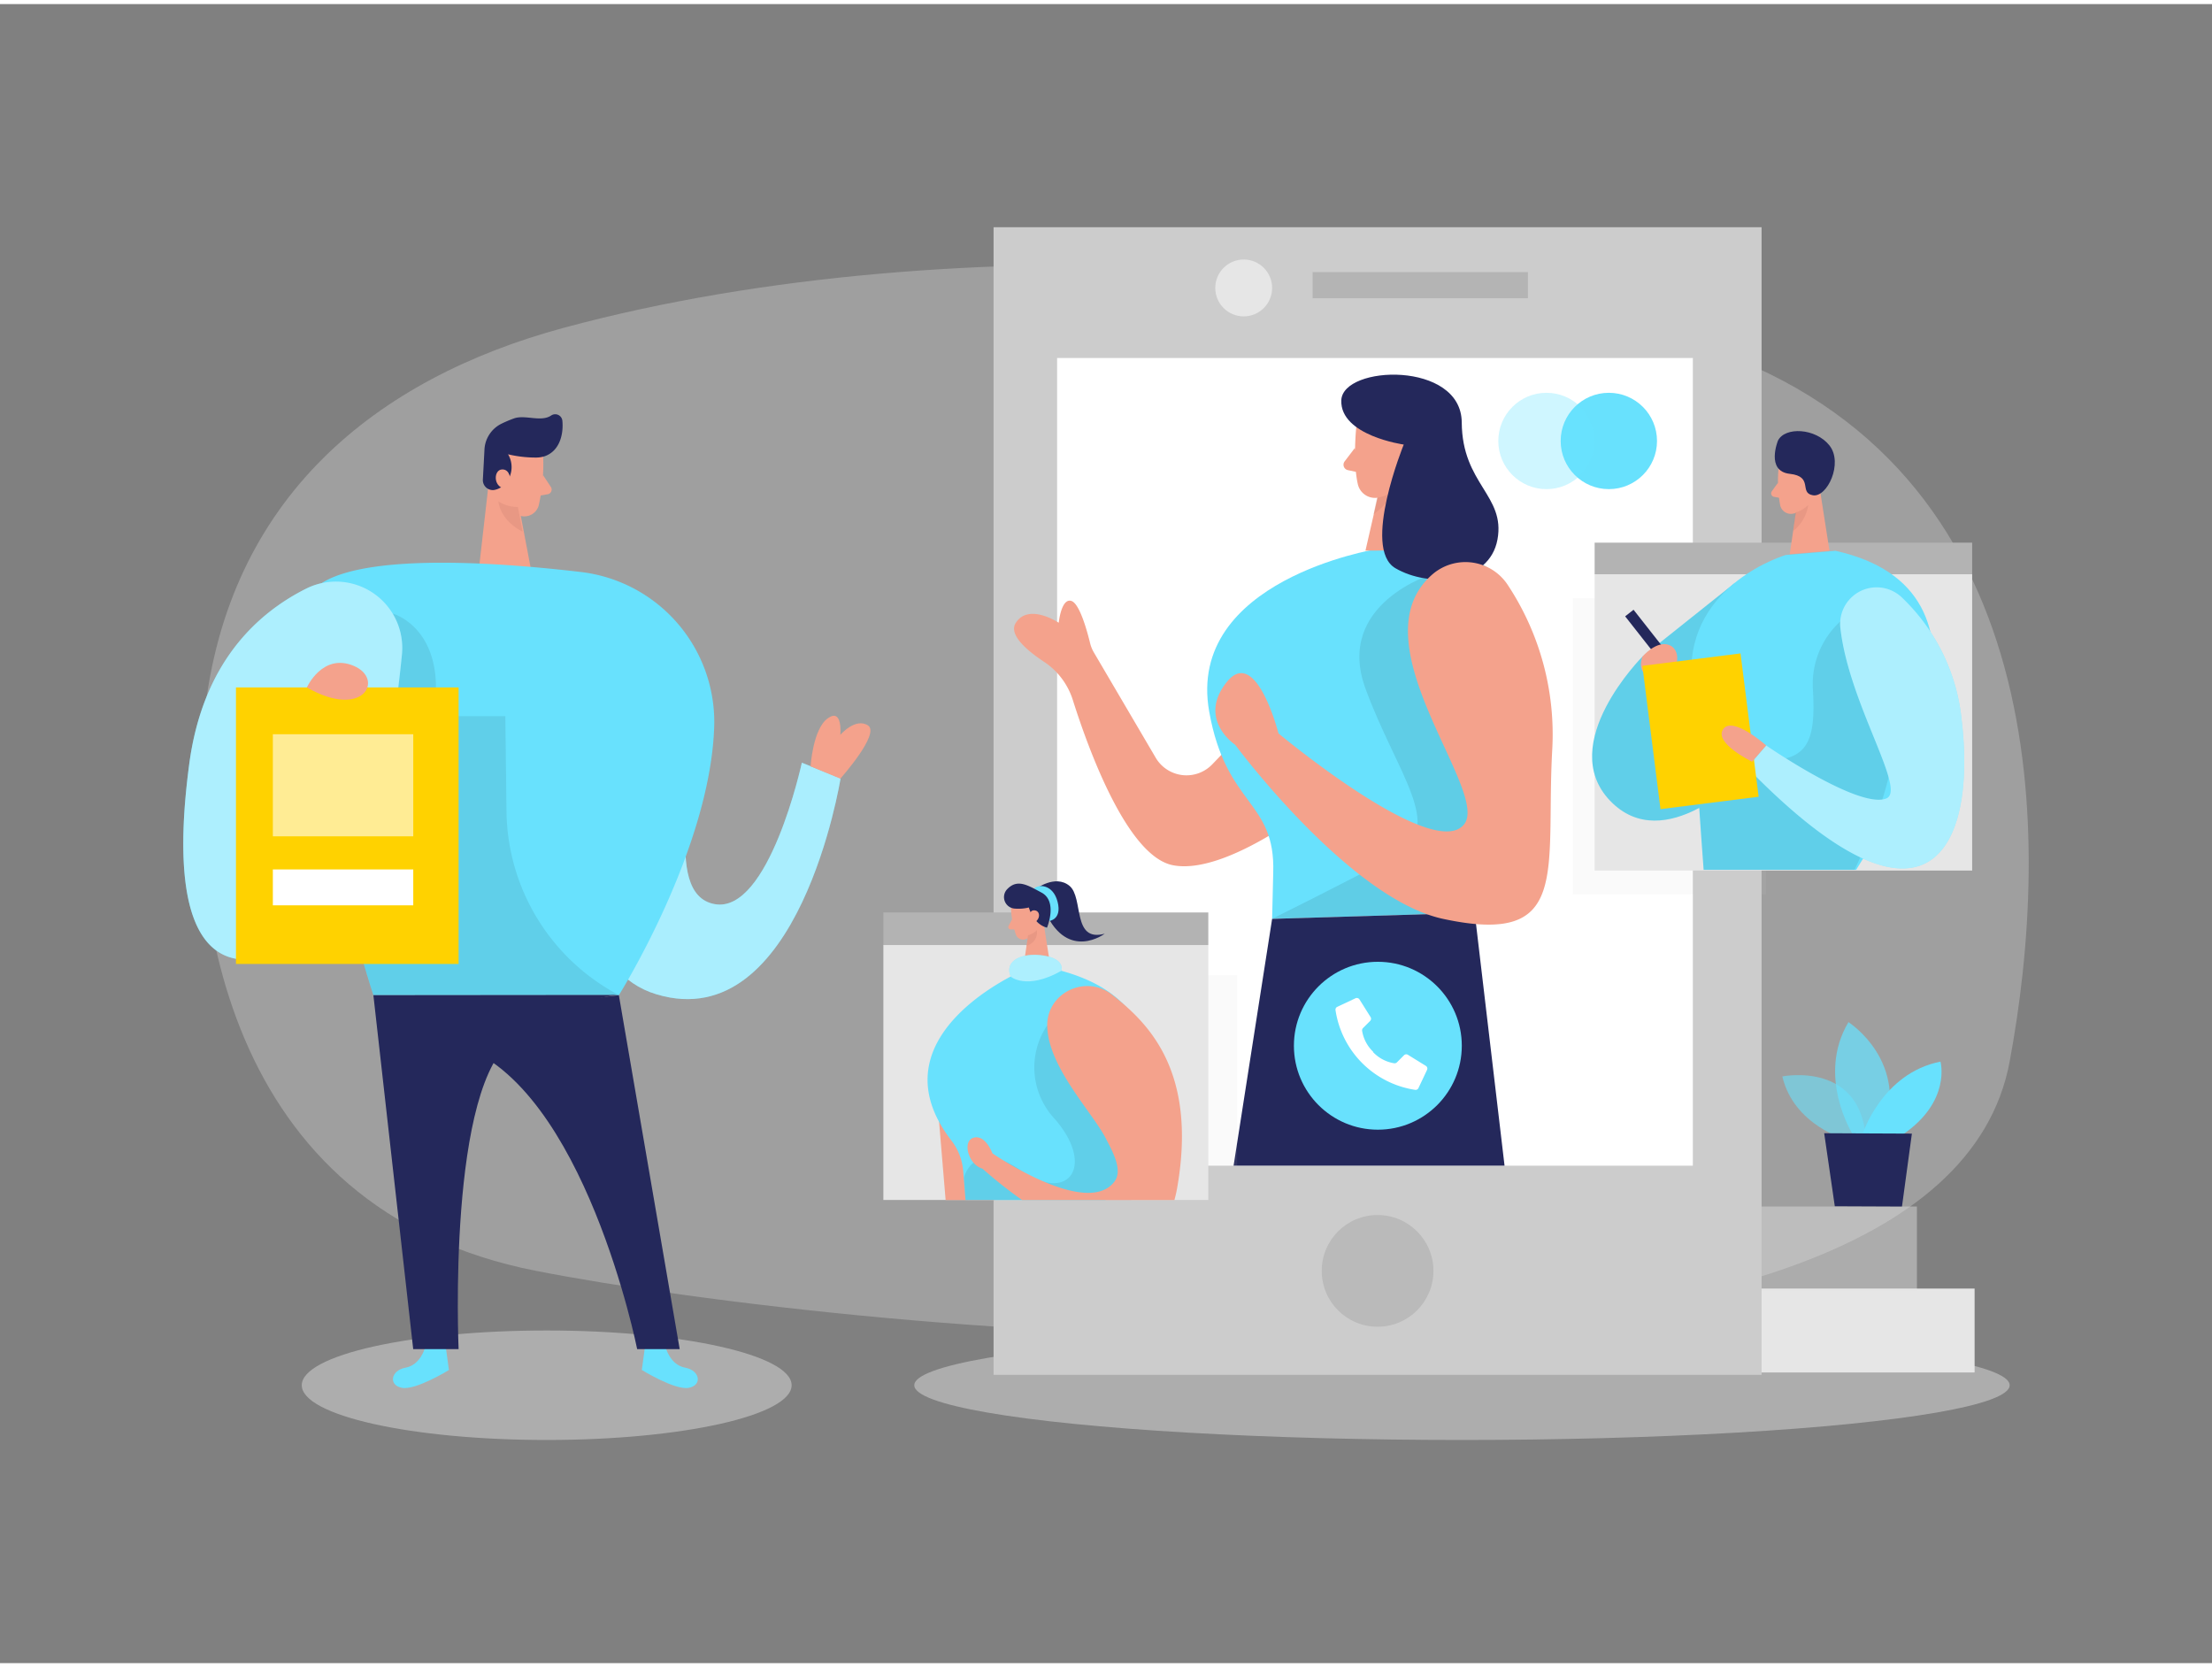 <svg xmlns="http://www.w3.org/2000/svg" id="Layer_1" width="406" height="306" class="illustration styles_illustrationTablet__1DWOa" data-name="Layer 1" viewBox="0 0 400 300"><rect x="0" y="0" width="400" height="300" fill="#808080" stroke="none"/><title>_</title><path fill="#e6e6e6" d="M101.89,58.55C68,67.72,41.17,89.21,36.94,128.76c-3.56,33.33,3.14,89.18,60,100.31,55,10.78,253.42,32.23,266.47-37.84,7.42-39.86,8.25-107.48-54.65-129C266.12,47.57,174.62,38.89,101.89,58.55Z" opacity=".3"/><ellipse cx="264.37" cy="249.75" fill="#e6e6e6" opacity=".45" rx="99.04" ry="9.9"/><ellipse cx="98.86" cy="249.75" fill="#e6e6e6" opacity=".45" rx="44.29" ry="9.9"/><path fill="#68e1fd" d="M110.75,109.52s15.3,3.9,15.41,16.57-6.78,34.85,3.06,36.66S145,137.18,145,137.18l7,2.83s-7.47,46.77-33.26,39.06S110.75,109.52,110.75,109.52Z"/><path fill="#fff" d="M110.75,109.52s15.3,3.9,15.41,16.57-6.78,34.85,3.06,36.66S145,137.18,145,137.18l7,2.83s-7.47,46.77-33.26,39.06S110.75,109.52,110.75,109.52Z" opacity=".44"/><path fill="#f4a28c" d="M146.58,137.84s.4-6.77,3.12-8.7,2.26,3,2.26,3,2.72-3.17,5-1.7-5,9.62-5,9.62Z"/><path fill="#f4a28c" d="M98.22,81.78a33.54,33.54,0,0,1-.81,8.91A2.7,2.7,0,0,1,94,92.51a6,6,0,0,1-4.49-4.69l-1.41-4.77A4.83,4.83,0,0,1,90.47,78C93.59,75.91,98.23,78.49,98.22,81.78Z"/><polygon fill="#f4a28c" points="88.5 85.49 86.5 103.04 96.25 103.45 93.79 90.51 88.5 85.49"/><path fill="#24285b" d="M96.87,82a21.61,21.61,0,0,1-5-.59,4.49,4.49,0,0,1-.2,4.93,3.53,3.53,0,0,1-2.35,1.53,1.8,1.8,0,0,1-2-1.91l.28-5.26a5.52,5.52,0,0,1,3-4.78,21.83,21.83,0,0,1,2.36-1c2-.72,4.89.73,6.73-.54a1.3,1.3,0,0,1,2,.93c.22,2.12-.29,5.42-3.19,6.45A5.14,5.14,0,0,1,96.87,82Z"/><path fill="#f4a28c" d="M92.3,86.15s0-2.07-1.52-2-1.64,3.1.46,3.46Z"/><path fill="#f4a28c" d="M98.2,85.18l1.41,2.13A.86.86,0,0,1,99,88.64L96.94,89Z"/><path fill="#ce8172" d="M93.65,90.93a6.41,6.41,0,0,1-3.52-1s.14,3.26,4.37,5.48Z" opacity=".31"/><path fill="#68e1fd" d="M76.84,243s-.81,3.09-3.49,3.57-3.16,3.18-.66,3.65S81.18,247,81.18,247l-.53-3.89Z"/><path fill="#68e1fd" d="M120.4,243s.81,3.09,3.49,3.57,3.16,3.18.66,3.65-8.49-3.23-8.49-3.23l.53-3.89Z"/><path fill="#68e1fd" d="M129.16,130.29a27.32,27.32,0,0,0-24.25-27.61c-13.17-1.55-37-3.45-46.21,1.7-13,7.28,8.82,74.84,8.82,74.84h44.39S128.62,152.64,129.16,130.29Z"/><path d="M71.07,110.23s10,2.76,7.31,18.53h13L91.59,146a38.06,38.06,0,0,0,20.2,33.13l.12.06H67.52l-1.74-5.64Z" opacity=".08"/><path fill="#68e1fd" d="M72.69,117.55a12,12,0,0,0-17.24-11.89c-9.18,4.57-18.84,13.68-21.24,31.83-4.28,32.29,4.61,41.21,21.28,31.73C66.42,163,70.9,135.65,72.69,117.55Z"/><path fill="#fff" d="M72.69,117.55a12,12,0,0,0-17.24-11.89c-9.18,4.57-18.84,13.68-21.24,31.83-4.28,32.29,4.61,41.21,21.28,31.73C66.42,163,70.9,135.65,72.69,117.55Z" opacity=".46"/><rect width="40.26" height="50" x="42.67" y="123.57" fill="#ffd200"/><path fill="#f4a28c" d="M55.49,123.57s2.82-6.27,8.46-3.91S65.75,129.47,55.49,123.57Z"/><rect width="25.39" height="18.46" x="49.34" y="132.03" fill="#fff" opacity=".58"/><rect width="25.39" height="6.49" x="49.34" y="156.48" fill="#fff"/><path fill="#24285b" d="M67.52,179.22l7.2,64h8.21S80.78,194.86,93.14,187s18.77-7.82,18.77-7.82Z"/><path fill="#24285b" d="M111.91,179.22l11,64h-7.69s-9.49-47.57-32.31-55C82.93,188.19,96.52,180.76,111.91,179.22Z"/><rect width="47.69" height="15.17" x="309.38" y="232.27" fill="#e6e6e6"/><rect width="47.69" height="15.17" x="298.95" y="217.43" fill="#e6e6e6" opacity=".43"/><path fill="#68e1fd" d="M333.89,205.37s-9.52-2.6-11.59-11.46c0,0,14.75-3,15.17,12.24Z" opacity=".58"/><path fill="#68e1fd" d="M335.05,204.42s-6.65-10.51-.79-20.33c0,0,11.21,7.12,6.23,20.36Z" opacity=".73"/><path fill="#68e1fd" d="M336.77,204.43s3.51-11.1,14.13-13.2c0,0,2,7.21-6.88,13.23Z"/><polygon fill="#24285b" points="329.87 204.18 331.79 217.38 343.94 217.43 345.73 204.25 329.87 204.18"/><rect width="138.88" height="207.52" x="179.67" y="40.35" fill="#ccc"/><rect width="114.96" height="146.05" x="191.16" y="64" fill="#fff"/><rect width="38.94" height="4.73" x="237.36" y="48.46" opacity=".12"/><circle cx="224.9" cy="51.33" r="5.14" fill="#e6e6e6"/><path fill="#f4a28c" d="M227.87,128.47l-8.65,9A6.46,6.46,0,0,1,209,136.3L197.8,117.23a6.24,6.24,0,0,1-.68-1.69c-.49-2-1.83-7-3.32-7.59-1.88-.7-2.35,3.92-2.35,3.92s-5.41-3.61-7.75,0c-1.4,2.14,2,5,5,7a12.94,12.94,0,0,1,5.29,6.94c2.87,9.07,9.88,28.32,18.12,29.91,10.81,2.08,29.89-14.2,29.89-14.2Z"/><path fill="#68e1fd" d="M248.86,98.57s-34.43,5.57-30.2,29.36c3.06,17.23,12,16,11.58,29.14l-.2,8.35,36.62-1.11s-2.33-16.48,2.25-28.2S286.06,95.44,248.86,98.57Z"/><polygon fill="#f4a28c" points="256.83 78.01 258.43 98.77 246.92 98.83 250.38 83.7 256.83 78.01"/><path d="M259.17,103s-17.89,5.36-12.25,20.77,14.62,25.18,5.58,30.1S230,165.42,230,165.42H261l7.36-8,6.37-23.18Z" opacity=".09"/><path fill="#ce8172" d="M249.48,87a7.57,7.57,0,0,0,3.89-1.91s-.47,3.78-5,7.19Z" opacity=".31"/><path fill="#f4a28c" d="M245.28,76.26s-.7,6.32.26,10.56a3.19,3.19,0,0,0,3.84,2.39c2.13-.52,4.85-1.83,5.64-5.17l2-5.5a5.7,5.7,0,0,0-2.36-6.16C251.17,69.72,245.51,72.4,245.28,76.26Z"/><polygon fill="#24285b" points="230.04 165.42 223.07 210.05 272.07 210.05 266.67 164.31 230.04 165.42"/><path fill="#f4a28c" d="M251.9,81.86s.11-2.44,1.94-2.21,1.7,3.77-.8,4Z"/><path fill="#f4a28c" d="M245,80.27l-1.83,2.4a1,1,0,0,0,.6,1.61l2.42.52Z"/><path fill="#24285b" d="M253.84,79.65S246.2,98.4,252.32,102s17,2.81,18.47-5.18-6.39-10-6.46-21.17-21.55-10.39-21.78-4S253.84,79.65,253.84,79.65Z"/><path fill="#f4a28c" d="M259.17,103a9.15,9.15,0,0,1,13.53,2.11,49,49,0,0,1,8,29.61c-1.25,22.23,3.52,35.7-19.74,30.7-17-3.65-37.6-31.48-37.6-31.48s-6.89-4.57-1.56-11.3,9.39,9.24,9.39,9.24,27.89,23.26,33.53,16.49C269.66,142.43,244.71,115.24,259.17,103Z"/><circle cx="290.93" cy="79" r="8.71" fill="#68e1fd"/><circle cx="279.65" cy="79" r="8.71" fill="#68e1fd" opacity=".32"/><circle cx="249.16" cy="188.36" r="15.18" fill="#68e1fd"/><path id="Shape" fill="#fff" d="M248.31,189.45a6.76,6.76,0,0,1-2-3.81.58.58,0,0,1,.17-.48l1.28-1.28a.56.56,0,0,0,.08-.71l-2-3.18a.58.58,0,0,0-.74-.21l-3.29,1.55a.56.56,0,0,0-.31.57,17.15,17.15,0,0,0,14.43,14.44.56.56,0,0,0,.57-.32l1.55-3.28a.57.57,0,0,0-.21-.74L254.6,190a.57.57,0,0,0-.71.08l-1.29,1.29a.59.59,0,0,1-.48.16,6.72,6.72,0,0,1-3.81-2Z"/><rect width="34.95" height="53.58" x="284.42" y="107.42" fill="#ccc" opacity=".09"/><rect width="68.27" height="53.58" x="288.36" y="103.1" fill="#e6e6e6"/><rect width="68.27" height="5.71" x="288.36" y="97.39" fill="#b3b3b3"/><path fill="#68e1fd" d="M313.73,104.66,297,118s-15.7,15.75-5.85,26.05,24.21-4.78,24.21-4.78Z"/><path d="M313.73,104.66,297,118s-15.7,15.75-5.85,26.05,24.21-4.78,24.21-4.78Z" opacity=".08"/><rect width="1.93" height="12.49" x="297.54" y="108.79" fill="#24285b" transform="translate(-7.29 209.01) rotate(-38.16)"/><path fill="#f4a28c" d="M297,118s2.6-3.07,4.94-2.06,1.73,5.67-2.35,5.75S297,118,297,118Z"/><path fill="#f4a28c" d="M321.61,84.05a24.5,24.5,0,0,0,.31,6.62,2,2,0,0,0,2.44,1.45,4.44,4.44,0,0,0,3.47-3.33l1.2-3.48a3.59,3.59,0,0,0-1.57-3.83C325.21,79.86,321.7,81.62,321.61,84.05Z"/><polygon fill="#f4a28c" points="328.81 85.94 330.83 98.86 323.64 99.47 325.06 89.82 328.81 85.94"/><path fill="#f4a28c" d="M321.51,86.56,320.4,88.1a.64.64,0,0,0,.4,1l1.52.29Z"/><path fill="#ce8172" d="M324.66,91.92A4.75,4.75,0,0,0,327,90.54a7.42,7.42,0,0,1-2.74,4.74Z" opacity=".31"/><path fill="#68e1fd" d="M308.07,156.55h27.58c8.76-13.79,28.54-50.5-3.74-57.69l-9,.76s-17.76,5.22-17.05,21.92C306.48,135,307.64,150.9,308.07,156.55Z"/><path d="M308.08,156.55h27.27c3.78-7.79,15.44-35,.33-47a15.32,15.32,0,0,0-7.85,14.35c.59,10.15-1.08,13.79-11.55,12.62s-9.37,3.37-9.37,3.37Z" opacity=".08"/><path fill="#24285b" d="M321.51,78.94s-2.25,5.52,2.13,6,1.61,3.44,4.19,3.88,5.52-5.82,3-9S322.77,76.4,321.51,78.94Z"/><path fill="#68e1fd" d="M332.8,112.83a6.6,6.6,0,0,1,11.11-5.54,35.41,35.41,0,0,1,10.82,22.17c2.61,21.79-5.06,43.22-38.78,8.6l3.43-4s16.76,11.57,21.71,9.59C344.88,142.17,334.32,126.5,332.8,112.83Z"/><path fill="#fff" d="M332.8,112.83a6.6,6.6,0,0,1,11.11-5.54,35.41,35.41,0,0,1,10.82,22.17c2.61,21.79-5.06,43.22-38.78,8.6l3.43-4s16.76,11.57,21.71,9.59C344.88,142.17,334.32,126.5,332.8,112.83Z" opacity=".46"/><rect width="17.89" height="26.12" x="298.56" y="118.43" fill="#ffd200" transform="translate(-14.07 39.64) rotate(-7.21)"/><path fill="#f4a28c" d="M316.84,137s-6.94-3.35-5.25-5.87,7.79,2.93,7.79,2.93Z"/><rect width="43.86" height="46.11" x="179.85" y="175.64" fill="#ccc" opacity=".09"/><rect width="58.76" height="46.11" x="159.74" y="170.14" fill="#e6e6e6"/><rect width="58.76" height="5.89" x="159.74" y="164.26" fill="#b3b3b3"/><path fill="#f4a28c" d="M171,216.26l-1.9-22.67s9.3-1.24,10.13-1c.51.13.63,13.48.64,23.69Z"/><path fill="#24285b" d="M187.24,160.05s3.56-2.75,6.16-.6.41,10.27,6.37,8.65c0,0-6.62,5-10.7-3.84Z"/><path fill="#68e1fd" d="M189.72,165.8s2.35-.23,1.53-3.45-3.47-3.22-4.26-2.42Z"/><path fill="#f4a28c" d="M182.83,163.76a17.24,17.24,0,0,0,.89,4.54,1.39,1.39,0,0,0,1.83.75,3.11,3.11,0,0,0,2.06-2.65l.47-2.52a2.51,2.51,0,0,0-1.48-2.49A2.67,2.67,0,0,0,182.83,163.76Z"/><polygon fill="#f4a28c" points="188.59 165.32 189.99 174.33 184.97 174.75 185.94 168.19 188.59 165.32"/><path fill="#f4a28c" d="M183,165.51l-.61,1.17a.44.44,0,0,0,.37.65l1.09,0Z"/><path fill="#ce8172" d="M185.91,168.38a3.39,3.39,0,0,0,1.57-.92,2.43,2.43,0,0,1-1.85,2.8Z" opacity=".31"/><path fill="#f4a28c" d="M188.4,165.36s-.14-1.07.67-1.1,1,1.5,0,1.8Z"/><path fill="#24285b" d="M183.39,163.55a7.9,7.9,0,0,0,2.66-.19s.78,3,3.28,3.65c0,0,2-4.76-1-6.35-2.49-1.33-4.35-2.53-6.19-.62A2.08,2.08,0,0,0,183.39,163.55Z"/><path fill="#f4a28c" d="M186.12,165s0-1.24,1-1.12,1.09,1.57-.11,2.22Z"/><path fill="#68e1fd" d="M174.6,216.26l-.43-5.32a10.31,10.31,0,0,0-2.16-5.48c-14.64-19,13-30.71,13-30.71l5-.42c27.12,6.09,17,30,9.91,41.93Z"/><path d="M174.6,216.26l-.29-4.07s1.77-7.21,10.38-1.23,13.44-.92,6-9.41a13.59,13.59,0,0,1-1.34-16.85l20.31,20.78-5.13,10.78Z" opacity=".08"/><path fill="#f4a28c" d="M212.37,216.26H184.82a83.06,83.06,0,0,1-7.15-5.67h0c-2.55-.69-3.74-5-1.6-5.6s3.39,2.83,3.39,2.83,17.05,11.76,22.07,5.1c1.55-2.06-.29-5.35-1.67-8-2.5-4.71-10.44-12.91-10.49-20.25,0-6,7.07-9.25,11.77-5.51,6.36,5,15.3,13.55,11.81,34.43A24.13,24.13,0,0,1,212.37,216.26Z"/><path fill="#68e1fd" d="M191.93,174.81s.79-2.12-3.17-2.75-7.22.92-6,3.79C182.72,175.85,185.61,178.38,191.93,174.81Z"/><path fill="#fff" d="M191.93,174.81s.79-2.12-3.17-2.75-7.22.92-6,3.79C182.72,175.85,185.61,178.38,191.93,174.81Z" opacity=".46"/><circle cx="249.11" cy="229.07" r="10.1" opacity=".09"/></svg>